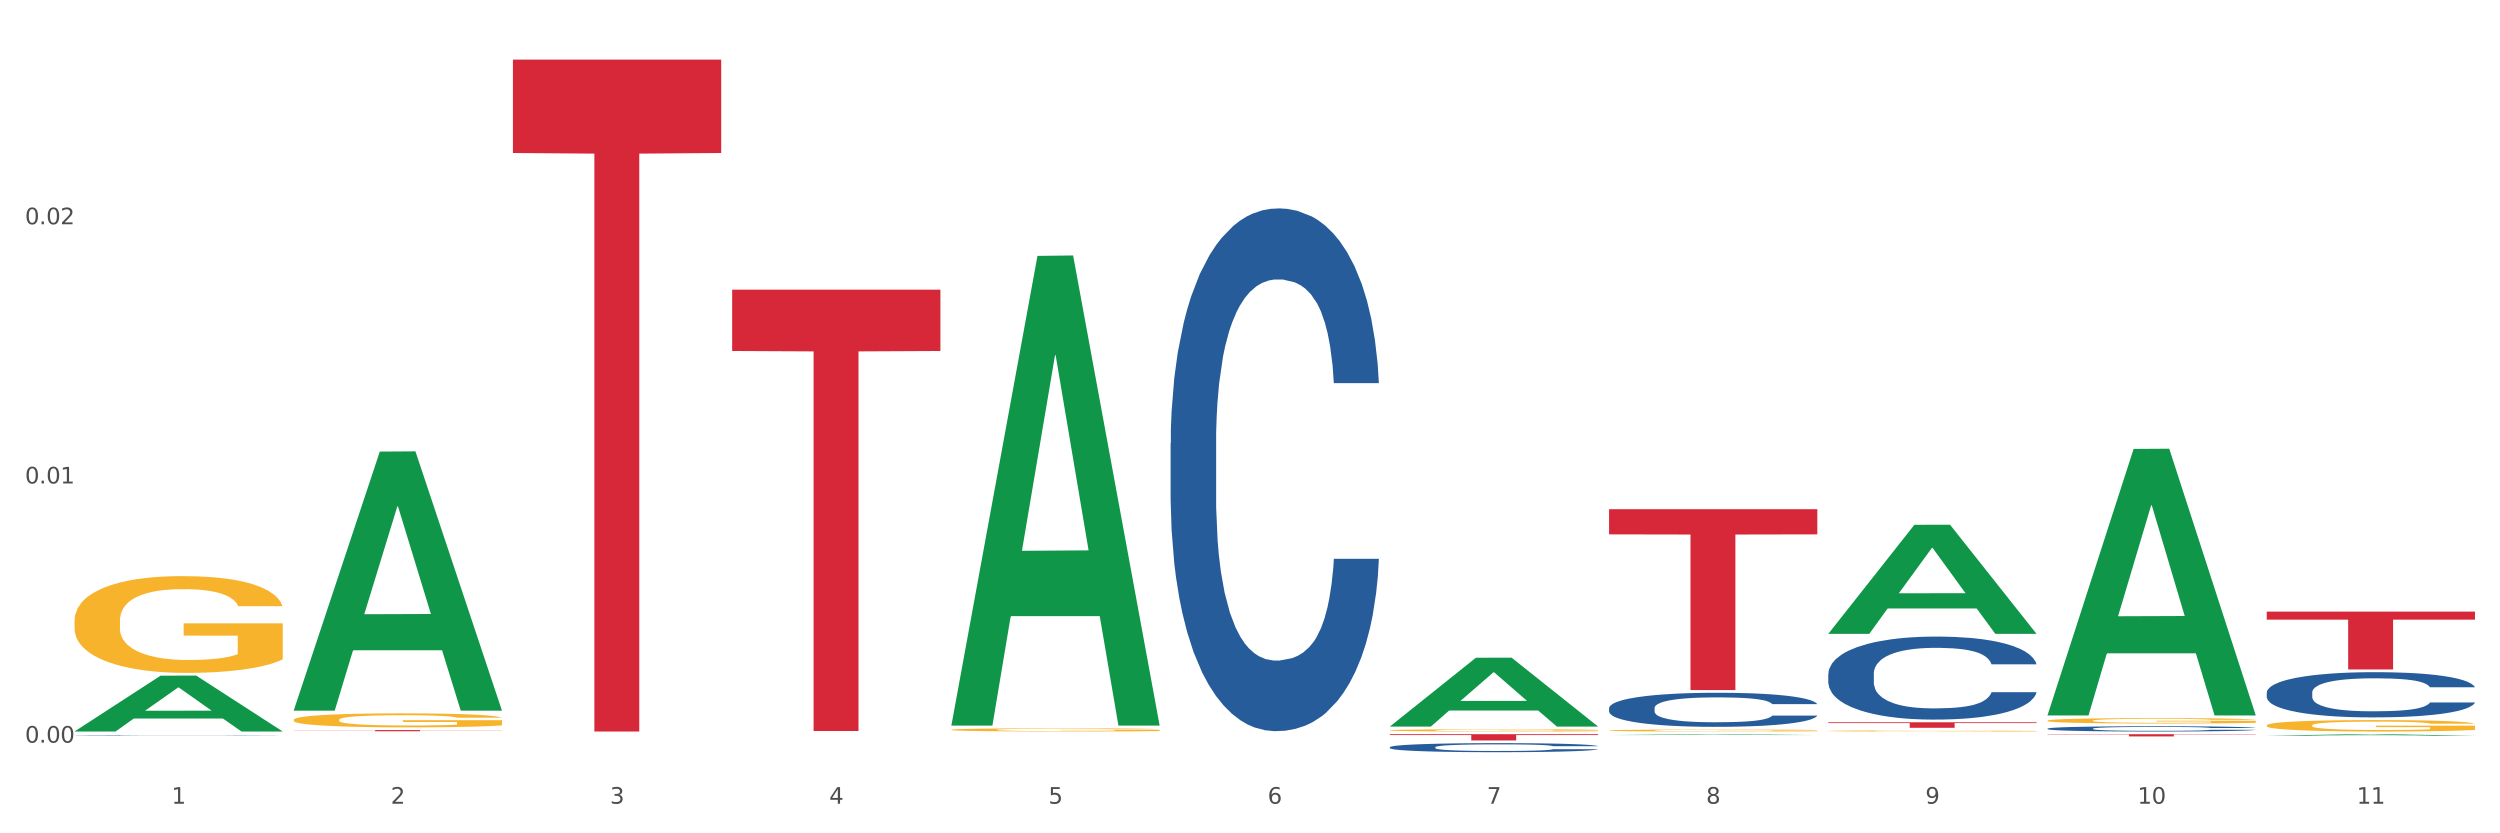 <?xml version="1.0" encoding="utf-8" standalone="no"?>
<!DOCTYPE svg PUBLIC "-//W3C//DTD SVG 1.1//EN"
  "http://www.w3.org/Graphics/SVG/1.1/DTD/svg11.dtd">
<svg xmlns:xlink="http://www.w3.org/1999/xlink" width="1080pt" height="360pt" viewBox="0 0 1080 360" xmlns="http://www.w3.org/2000/svg" version="1.1">
 <rect x="0" y="0" width="1080" height="360" fill="#333333" stroke="none"/>
 <defs>
  <style type="text/css">*{stroke-linejoin: round; stroke-linecap: butt}</style>
 </defs>
 <g id="figure_1">
  <g id="patch_1">
   <path d="M 0 360 
L 1080 360 
L 1080 0 
L 0 0 
z
" style="fill: #ffffff; stroke: #ffffff; stroke-linejoin: miter"/>
  </g>
  <g id="axes_1">
   <g id="matplotlib.axis_1">
    <g id="xtick_1">
     <g id="text_1">
      <!-- 1 -->
      <g style="fill: #4d4d4d" transform="translate(74.106 347.204) scale(0.096 -0.096)">
       <defs>
        <path id="DejaVuSans-31" d="M 794 531 
L 1825 531 
L 1825 4091 
L 703 3866 
L 703 4441 
L 1819 4666 
L 2450 4666 
L 2450 531 
L 3481 531 
L 3481 0 
L 794 0 
L 794 531 
z
" transform="scale(0.016)"/>
       </defs>
       <use xlink:href="#DejaVuSans-31"/>
      </g>
     </g>
    </g>
    <g id="xtick_2">
     <g id="text_2">
      <!-- 2 -->
      <g style="fill: #4d4d4d" transform="translate(168.812 347.204) scale(0.096 -0.096)">
       <defs>
        <path id="DejaVuSans-32" d="M 1228 531 
L 3431 531 
L 3431 0 
L 469 0 
L 469 531 
Q 828 903 1448 1529 
Q 2069 2156 2228 2338 
Q 2531 2678 2651 2914 
Q 2772 3150 2772 3378 
Q 2772 3750 2511 3984 
Q 2250 4219 1831 4219 
Q 1534 4219 1204 4116 
Q 875 4013 500 3803 
L 500 4441 
Q 881 4594 1212 4672 
Q 1544 4750 1819 4750 
Q 2544 4750 2975 4387 
Q 3406 4025 3406 3419 
Q 3406 3131 3298 2873 
Q 3191 2616 2906 2266 
Q 2828 2175 2409 1742 
Q 1991 1309 1228 531 
z
" transform="scale(0.016)"/>
       </defs>
       <use xlink:href="#DejaVuSans-32"/>
      </g>
     </g>
    </g>
    <g id="xtick_3">
     <g id="text_3">
      <!-- 3 -->
      <g style="fill: #4d4d4d" transform="translate(263.517 347.204) scale(0.096 -0.096)">
       <defs>
        <path id="DejaVuSans-33" d="M 2597 2516 
Q 3050 2419 3304 2112 
Q 3559 1806 3559 1356 
Q 3559 666 3084 287 
Q 2609 -91 1734 -91 
Q 1441 -91 1130 -33 
Q 819 25 488 141 
L 488 750 
Q 750 597 1062 519 
Q 1375 441 1716 441 
Q 2309 441 2620 675 
Q 2931 909 2931 1356 
Q 2931 1769 2642 2001 
Q 2353 2234 1838 2234 
L 1294 2234 
L 1294 2753 
L 1863 2753 
Q 2328 2753 2575 2939 
Q 2822 3125 2822 3475 
Q 2822 3834 2567 4026 
Q 2313 4219 1838 4219 
Q 1578 4219 1281 4162 
Q 984 4106 628 3988 
L 628 4550 
Q 988 4650 1302 4700 
Q 1616 4750 1894 4750 
Q 2613 4750 3031 4423 
Q 3450 4097 3450 3541 
Q 3450 3153 3228 2886 
Q 3006 2619 2597 2516 
z
" transform="scale(0.016)"/>
       </defs>
       <use xlink:href="#DejaVuSans-33"/>
      </g>
     </g>
    </g>
    <g id="xtick_4">
     <g id="text_4">
      <!-- 4 -->
      <g style="fill: #4d4d4d" transform="translate(358.223 347.204) scale(0.096 -0.096)">
       <defs>
        <path id="DejaVuSans-34" d="M 2419 4116 
L 825 1625 
L 2419 1625 
L 2419 4116 
z
M 2253 4666 
L 3047 4666 
L 3047 1625 
L 3713 1625 
L 3713 1100 
L 3047 1100 
L 3047 0 
L 2419 0 
L 2419 1100 
L 313 1100 
L 313 1709 
L 2253 4666 
z
" transform="scale(0.016)"/>
       </defs>
       <use xlink:href="#DejaVuSans-34"/>
      </g>
     </g>
    </g>
    <g id="xtick_5">
     <g id="text_5">
      <!-- 5 -->
      <g style="fill: #4d4d4d" transform="translate(452.928 347.204) scale(0.096 -0.096)">
       <defs>
        <path id="DejaVuSans-35" d="M 691 4666 
L 3169 4666 
L 3169 4134 
L 1269 4134 
L 1269 2991 
Q 1406 3038 1543 3061 
Q 1681 3084 1819 3084 
Q 2600 3084 3056 2656 
Q 3513 2228 3513 1497 
Q 3513 744 3044 326 
Q 2575 -91 1722 -91 
Q 1428 -91 1123 -41 
Q 819 9 494 109 
L 494 744 
Q 775 591 1075 516 
Q 1375 441 1709 441 
Q 2250 441 2565 725 
Q 2881 1009 2881 1497 
Q 2881 1984 2565 2268 
Q 2250 2553 1709 2553 
Q 1456 2553 1204 2497 
Q 953 2441 691 2322 
L 691 4666 
z
" transform="scale(0.016)"/>
       </defs>
       <use xlink:href="#DejaVuSans-35"/>
      </g>
     </g>
    </g>
    <g id="xtick_6">
     <g id="text_6">
      <!-- 6 -->
      <g style="fill: #4d4d4d" transform="translate(547.634 347.204) scale(0.096 -0.096)">
       <defs>
        <path id="DejaVuSans-36" d="M 2113 2584 
Q 1688 2584 1439 2293 
Q 1191 2003 1191 1497 
Q 1191 994 1439 701 
Q 1688 409 2113 409 
Q 2538 409 2786 701 
Q 3034 994 3034 1497 
Q 3034 2003 2786 2293 
Q 2538 2584 2113 2584 
z
M 3366 4563 
L 3366 3988 
Q 3128 4100 2886 4159 
Q 2644 4219 2406 4219 
Q 1781 4219 1451 3797 
Q 1122 3375 1075 2522 
Q 1259 2794 1537 2939 
Q 1816 3084 2150 3084 
Q 2853 3084 3261 2657 
Q 3669 2231 3669 1497 
Q 3669 778 3244 343 
Q 2819 -91 2113 -91 
Q 1303 -91 875 529 
Q 447 1150 447 2328 
Q 447 3434 972 4092 
Q 1497 4750 2381 4750 
Q 2619 4750 2861 4703 
Q 3103 4656 3366 4563 
z
" transform="scale(0.016)"/>
       </defs>
       <use xlink:href="#DejaVuSans-36"/>
      </g>
     </g>
    </g>
    <g id="xtick_7">
     <g id="text_7">
      <!-- 7 -->
      <g style="fill: #4d4d4d" transform="translate(642.339 347.204) scale(0.096 -0.096)">
       <defs>
        <path id="DejaVuSans-37" d="M 525 4666 
L 3525 4666 
L 3525 4397 
L 1831 0 
L 1172 0 
L 2766 4134 
L 525 4134 
L 525 4666 
z
" transform="scale(0.016)"/>
       </defs>
       <use xlink:href="#DejaVuSans-37"/>
      </g>
     </g>
    </g>
    <g id="xtick_8">
     <g id="text_8">
      <!-- 8 -->
      <g style="fill: #4d4d4d" transform="translate(737.044 347.204) scale(0.096 -0.096)">
       <defs>
        <path id="DejaVuSans-38" d="M 2034 2216 
Q 1584 2216 1326 1975 
Q 1069 1734 1069 1313 
Q 1069 891 1326 650 
Q 1584 409 2034 409 
Q 2484 409 2743 651 
Q 3003 894 3003 1313 
Q 3003 1734 2745 1975 
Q 2488 2216 2034 2216 
z
M 1403 2484 
Q 997 2584 770 2862 
Q 544 3141 544 3541 
Q 544 4100 942 4425 
Q 1341 4750 2034 4750 
Q 2731 4750 3128 4425 
Q 3525 4100 3525 3541 
Q 3525 3141 3298 2862 
Q 3072 2584 2669 2484 
Q 3125 2378 3379 2068 
Q 3634 1759 3634 1313 
Q 3634 634 3220 271 
Q 2806 -91 2034 -91 
Q 1263 -91 848 271 
Q 434 634 434 1313 
Q 434 1759 690 2068 
Q 947 2378 1403 2484 
z
M 1172 3481 
Q 1172 3119 1398 2916 
Q 1625 2713 2034 2713 
Q 2441 2713 2670 2916 
Q 2900 3119 2900 3481 
Q 2900 3844 2670 4047 
Q 2441 4250 2034 4250 
Q 1625 4250 1398 4047 
Q 1172 3844 1172 3481 
z
" transform="scale(0.016)"/>
       </defs>
       <use xlink:href="#DejaVuSans-38"/>
      </g>
     </g>
    </g>
    <g id="xtick_9">
     <g id="text_9">
      <!-- 9 -->
      <g style="fill: #4d4d4d" transform="translate(831.75 347.204) scale(0.096 -0.096)">
       <defs>
        <path id="DejaVuSans-39" d="M 703 97 
L 703 672 
Q 941 559 1184 500 
Q 1428 441 1663 441 
Q 2288 441 2617 861 
Q 2947 1281 2994 2138 
Q 2813 1869 2534 1725 
Q 2256 1581 1919 1581 
Q 1219 1581 811 2004 
Q 403 2428 403 3163 
Q 403 3881 828 4315 
Q 1253 4750 1959 4750 
Q 2769 4750 3195 4129 
Q 3622 3509 3622 2328 
Q 3622 1225 3098 567 
Q 2575 -91 1691 -91 
Q 1453 -91 1209 -44 
Q 966 3 703 97 
z
M 1959 2075 
Q 2384 2075 2632 2365 
Q 2881 2656 2881 3163 
Q 2881 3666 2632 3958 
Q 2384 4250 1959 4250 
Q 1534 4250 1286 3958 
Q 1038 3666 1038 3163 
Q 1038 2656 1286 2365 
Q 1534 2075 1959 2075 
z
" transform="scale(0.016)"/>
       </defs>
       <use xlink:href="#DejaVuSans-39"/>
      </g>
     </g>
    </g>
    <g id="xtick_10">
     <g id="text_10">
      <!-- 10 -->
      <g style="fill: #4d4d4d" transform="translate(923.401 347.204) scale(0.096 -0.096)">
       <defs>
        <path id="DejaVuSans-30" d="M 2034 4250 
Q 1547 4250 1301 3770 
Q 1056 3291 1056 2328 
Q 1056 1369 1301 889 
Q 1547 409 2034 409 
Q 2525 409 2770 889 
Q 3016 1369 3016 2328 
Q 3016 3291 2770 3770 
Q 2525 4250 2034 4250 
z
M 2034 4750 
Q 2819 4750 3233 4129 
Q 3647 3509 3647 2328 
Q 3647 1150 3233 529 
Q 2819 -91 2034 -91 
Q 1250 -91 836 529 
Q 422 1150 422 2328 
Q 422 3509 836 4129 
Q 1250 4750 2034 4750 
z
" transform="scale(0.016)"/>
       </defs>
       <use xlink:href="#DejaVuSans-31"/>
       <use xlink:href="#DejaVuSans-30" transform="translate(63.623 0)"/>
      </g>
     </g>
    </g>
    <g id="xtick_11">
     <g id="text_11">
      <!-- 11 -->
      <g style="fill: #4d4d4d" transform="translate(1018.107 347.204) scale(0.096 -0.096)">
       <use xlink:href="#DejaVuSans-31"/>
       <use xlink:href="#DejaVuSans-31" transform="translate(63.623 0)"/>
      </g>
     </g>
    </g>
    <g id="xtick_12"/>
    <g id="xtick_13"/>
    <g id="xtick_14"/>
    <g id="xtick_15"/>
    <g id="xtick_16"/>
    <g id="xtick_17"/>
    <g id="xtick_18"/>
    <g id="xtick_19"/>
    <g id="xtick_20"/>
    <g id="xtick_21"/>
   </g>
   <g id="matplotlib.axis_2">
    <g id="ytick_1">
     <g id="text_12">
      <!-- 0.00 -->
      <g style="fill: #4d4d4d" transform="translate(10.8 320.831) scale(0.096 -0.096)">
       <defs>
        <path id="DejaVuSans-2e" d="M 684 794 
L 1344 794 
L 1344 0 
L 684 0 
L 684 794 
z
" transform="scale(0.016)"/>
       </defs>
       <use xlink:href="#DejaVuSans-30"/>
       <use xlink:href="#DejaVuSans-2e" transform="translate(63.623 0)"/>
       <use xlink:href="#DejaVuSans-30" transform="translate(95.41 0)"/>
       <use xlink:href="#DejaVuSans-30" transform="translate(159.033 0)"/>
      </g>
     </g>
    </g>
    <g id="ytick_2">
     <g id="text_13">
      <!-- 0.01 -->
      <g style="fill: #4d4d4d" transform="translate(10.8 208.859) scale(0.096 -0.096)">
       <use xlink:href="#DejaVuSans-30"/>
       <use xlink:href="#DejaVuSans-2e" transform="translate(63.623 0)"/>
       <use xlink:href="#DejaVuSans-30" transform="translate(95.41 0)"/>
       <use xlink:href="#DejaVuSans-31" transform="translate(159.033 0)"/>
      </g>
     </g>
    </g>
    <g id="ytick_3">
     <g id="text_14">
      <!-- 0.02 -->
      <g style="fill: #4d4d4d" transform="translate(10.8 96.887) scale(0.096 -0.096)">
       <use xlink:href="#DejaVuSans-30"/>
       <use xlink:href="#DejaVuSans-2e" transform="translate(63.623 0)"/>
       <use xlink:href="#DejaVuSans-30" transform="translate(95.41 0)"/>
       <use xlink:href="#DejaVuSans-32" transform="translate(159.033 0)"/>
      </g>
     </g>
    </g>
    <g id="ytick_4"/>
    <g id="ytick_5"/>
    <g id="ytick_6"/>
   </g>
   <g id="PolyCollection_1">
    <path d="M 32.175 315.973 
L 32.268 315.95 
L 69.369 291.884 
L 84.766 291.861 
L 122.145 316.018 
L 104.337 316.018 
L 96.267 310.393 
L 57.96 310.393 
L 57.682 310.484 
L 49.891 316.018 
L 32.175 316.018 
L 32.175 315.973 
L 62.783 307.036 
L 91.444 307.013 
L 77.253 297.01 
L 77.067 296.965 
L 76.882 297.033 
L 62.691 307.013 
L 62.783 307.036 
L 32.175 315.973 
z
" clip-path="url(#p968e41f904)" style="fill: #109648"/>
    <path d="M 600.408 322.794 
L 600.514 322.79 
L 600.514 322.69 
L 600.833 322.554 
L 602.003 322.304 
L 603.492 322.115 
L 606.044 321.893 
L 607.427 321.8 
L 609.235 321.697 
L 612.957 321.529 
L 617.211 321.386 
L 620.189 321.307 
L 622.422 321.257 
L 627.42 321.167 
L 630.292 321.128 
L 633.269 321.096 
L 635.822 321.075 
L 640.076 321.05 
L 643.479 321.039 
L 647.414 321.035 
L 650.71 321.039 
L 655.071 321.053 
L 661.451 321.096 
L 663.897 321.121 
L 667.194 321.164 
L 670.597 321.221 
L 673.362 321.278 
L 676.553 321.361 
L 679.85 321.468 
L 683.04 321.604 
L 685.273 321.729 
L 687.081 321.861 
L 688.677 322.022 
L 689.846 322.197 
L 690.378 322.344 
L 670.916 322.344 
L 670.385 322.211 
L 669.321 322.068 
L 668.258 321.972 
L 667.088 321.893 
L 665.28 321.804 
L 663.685 321.747 
L 661.026 321.679 
L 658.58 321.636 
L 656.559 321.611 
L 654.113 321.589 
L 648.902 321.568 
L 645.18 321.568 
L 642.841 321.575 
L 639.969 321.593 
L 637.523 321.618 
L 634.652 321.661 
L 632.419 321.707 
L 630.185 321.768 
L 628.909 321.811 
L 626.995 321.89 
L 625.719 321.954 
L 624.017 322.065 
L 623.06 322.143 
L 621.358 322.347 
L 620.614 322.497 
L 620.295 322.601 
L 620.082 322.715 
L 620.082 323.273 
L 620.72 323.523 
L 621.252 323.63 
L 622.103 323.752 
L 623.698 323.909 
L 626.038 324.063 
L 628.484 324.174 
L 630.504 324.242 
L 632.419 324.292 
L 634.333 324.331 
L 636.672 324.367 
L 638.587 324.388 
L 641.458 324.41 
L 644.861 324.42 
L 647.52 324.42 
L 652.944 324.403 
L 655.39 324.385 
L 657.729 324.36 
L 660.282 324.32 
L 662.302 324.277 
L 663.472 324.245 
L 665.386 324.177 
L 666.875 324.106 
L 668.151 324.024 
L 669.002 323.952 
L 669.959 323.845 
L 670.704 323.723 
L 670.916 323.659 
L 690.378 323.659 
L 689.953 323.788 
L 689.208 323.913 
L 687.719 324.081 
L 686.55 324.177 
L 684.742 324.295 
L 682.827 324.395 
L 680.169 324.506 
L 677.723 324.588 
L 675.17 324.66 
L 672.405 324.724 
L 667.407 324.814 
L 665.599 324.839 
L 661.771 324.882 
L 658.793 324.907 
L 654.433 324.932 
L 649.966 324.946 
L 645.287 324.95 
L 641.139 324.942 
L 636.566 324.921 
L 633.695 324.899 
L 630.504 324.867 
L 626.782 324.817 
L 623.273 324.756 
L 619.976 324.685 
L 616.892 324.603 
L 614.02 324.51 
L 610.298 324.356 
L 607.533 324.206 
L 605.513 324.067 
L 604.13 323.949 
L 602.748 323.798 
L 602.003 323.695 
L 600.833 323.445 
L 600.408 323.212 
L 600.408 322.794 
z
" clip-path="url(#p968e41f904)" style="fill: #255c99"/>
    <path d="M 695.113 305.89 
L 695.22 305.876 
L 695.22 305.5 
L 695.539 304.989 
L 696.709 304.048 
L 698.197 303.336 
L 700.75 302.502 
L 702.132 302.153 
L 703.94 301.763 
L 707.662 301.131 
L 711.916 300.593 
L 714.894 300.298 
L 717.127 300.109 
L 722.126 299.773 
L 724.997 299.626 
L 727.975 299.505 
L 730.527 299.424 
L 734.781 299.33 
L 738.184 299.289 
L 742.119 299.276 
L 745.416 299.289 
L 749.776 299.343 
L 756.157 299.505 
L 758.603 299.599 
L 761.9 299.76 
L 765.303 299.975 
L 768.068 300.19 
L 771.258 300.499 
L 774.555 300.903 
L 777.746 301.413 
L 779.979 301.884 
L 781.787 302.381 
L 783.382 302.986 
L 784.552 303.645 
L 785.084 304.196 
L 765.622 304.196 
L 765.09 303.699 
L 764.027 303.161 
L 762.963 302.798 
L 761.793 302.502 
L 759.985 302.166 
L 758.39 301.951 
L 755.732 301.696 
L 753.286 301.534 
L 751.265 301.44 
L 748.819 301.36 
L 743.608 301.279 
L 739.886 301.279 
L 737.546 301.306 
L 734.675 301.373 
L 732.229 301.467 
L 729.357 301.628 
L 727.124 301.803 
L 724.891 302.032 
L 723.615 302.193 
L 721.7 302.489 
L 720.424 302.731 
L 718.723 303.147 
L 717.765 303.443 
L 716.064 304.209 
L 715.319 304.774 
L 715 305.164 
L 714.788 305.594 
L 714.788 307.691 
L 715.426 308.632 
L 715.958 309.035 
L 716.808 309.492 
L 718.404 310.084 
L 720.743 310.662 
L 723.189 311.079 
L 725.21 311.334 
L 727.124 311.522 
L 729.038 311.67 
L 731.378 311.804 
L 733.292 311.885 
L 736.164 311.966 
L 739.567 312.006 
L 742.225 312.006 
L 747.649 311.939 
L 750.095 311.872 
L 752.435 311.778 
L 754.987 311.63 
L 757.008 311.468 
L 758.178 311.347 
L 760.092 311.092 
L 761.581 310.823 
L 762.857 310.514 
L 763.708 310.245 
L 764.665 309.842 
L 765.409 309.385 
L 765.622 309.143 
L 785.084 309.143 
L 784.658 309.627 
L 783.914 310.097 
L 782.425 310.729 
L 781.255 311.092 
L 779.447 311.536 
L 777.533 311.912 
L 774.874 312.329 
L 772.428 312.638 
L 769.876 312.907 
L 767.111 313.149 
L 762.112 313.485 
L 760.305 313.579 
L 756.476 313.74 
L 753.498 313.834 
L 749.138 313.928 
L 744.671 313.982 
L 739.992 313.996 
L 735.845 313.969 
L 731.272 313.888 
L 728.4 313.807 
L 725.21 313.686 
L 721.488 313.498 
L 717.978 313.27 
L 714.681 313.001 
L 711.597 312.692 
L 708.726 312.342 
L 705.004 311.764 
L 702.239 311.2 
L 700.218 310.675 
L 698.836 310.232 
L 697.453 309.667 
L 696.709 309.277 
L 695.539 308.336 
L 695.113 307.463 
L 695.113 305.89 
z
" clip-path="url(#p968e41f904)" style="fill: #255c99"/>
    <path d="M 789.819 291.116 
L 789.925 291.083 
L 789.925 290.166 
L 790.244 288.922 
L 791.414 286.629 
L 792.903 284.893 
L 795.455 282.863 
L 796.838 282.011 
L 798.646 281.061 
L 802.368 279.522 
L 806.622 278.212 
L 809.6 277.491 
L 811.833 277.033 
L 816.831 276.214 
L 819.703 275.854 
L 822.68 275.559 
L 825.233 275.362 
L 829.487 275.133 
L 832.89 275.035 
L 836.825 275.002 
L 840.121 275.035 
L 844.482 275.166 
L 850.862 275.559 
L 853.308 275.788 
L 856.605 276.181 
L 860.008 276.705 
L 862.773 277.229 
L 865.964 277.982 
L 869.261 278.965 
L 872.451 280.21 
L 874.684 281.356 
L 876.492 282.568 
L 878.087 284.042 
L 879.257 285.647 
L 879.789 286.989 
L 860.327 286.989 
L 859.796 285.778 
L 858.732 284.467 
L 857.669 283.583 
L 856.499 282.863 
L 854.691 282.044 
L 853.096 281.52 
L 850.437 280.897 
L 847.991 280.504 
L 845.97 280.275 
L 843.524 280.079 
L 838.313 279.882 
L 834.591 279.882 
L 832.252 279.948 
L 829.38 280.111 
L 826.934 280.341 
L 824.063 280.734 
L 821.83 281.159 
L 819.596 281.716 
L 818.32 282.109 
L 816.406 282.83 
L 815.13 283.419 
L 813.428 284.435 
L 812.471 285.155 
L 810.769 287.022 
L 810.025 288.398 
L 809.706 289.348 
L 809.493 290.396 
L 809.493 295.505 
L 810.131 297.798 
L 810.663 298.78 
L 811.514 299.894 
L 813.109 301.335 
L 815.449 302.743 
L 817.895 303.759 
L 819.915 304.381 
L 821.83 304.839 
L 823.744 305.2 
L 826.083 305.527 
L 827.998 305.724 
L 830.869 305.92 
L 834.272 306.019 
L 836.931 306.019 
L 842.355 305.855 
L 844.801 305.691 
L 847.14 305.462 
L 849.693 305.101 
L 851.713 304.708 
L 852.883 304.414 
L 854.797 303.791 
L 856.286 303.136 
L 857.562 302.383 
L 858.413 301.728 
L 859.37 300.745 
L 860.115 299.632 
L 860.327 299.042 
L 879.789 299.042 
L 879.364 300.221 
L 878.619 301.368 
L 877.13 302.907 
L 875.961 303.791 
L 874.153 304.872 
L 872.238 305.789 
L 869.58 306.805 
L 867.134 307.558 
L 864.581 308.213 
L 861.816 308.802 
L 856.818 309.621 
L 855.01 309.851 
L 851.181 310.244 
L 848.204 310.473 
L 843.843 310.702 
L 839.377 310.833 
L 834.698 310.866 
L 830.55 310.8 
L 825.977 310.604 
L 823.106 310.407 
L 819.915 310.113 
L 816.193 309.654 
L 812.684 309.097 
L 809.387 308.442 
L 806.303 307.689 
L 803.431 306.837 
L 799.709 305.429 
L 796.944 304.053 
L 794.924 302.776 
L 793.541 301.695 
L 792.158 300.32 
L 791.414 299.37 
L 790.244 297.077 
L 789.819 294.948 
L 789.819 291.116 
z
" clip-path="url(#p968e41f904)" style="fill: #255c99"/>
    <path d="M 884.524 314.758 
L 884.631 314.756 
L 884.631 314.697 
L 884.95 314.618 
L 886.12 314.472 
L 887.608 314.361 
L 890.161 314.231 
L 891.543 314.177 
L 893.351 314.116 
L 897.073 314.018 
L 901.327 313.935 
L 904.305 313.889 
L 906.538 313.859 
L 911.537 313.807 
L 914.408 313.784 
L 917.386 313.765 
L 919.938 313.753 
L 924.192 313.738 
L 927.595 313.732 
L 931.53 313.73 
L 934.827 313.732 
L 939.187 313.74 
L 945.568 313.765 
L 948.014 313.78 
L 951.311 313.805 
L 954.714 313.838 
L 957.479 313.872 
L 960.669 313.92 
L 963.966 313.983 
L 967.157 314.062 
L 969.39 314.135 
L 971.198 314.212 
L 972.793 314.307 
L 973.963 314.409 
L 974.495 314.495 
L 955.033 314.495 
L 954.501 314.417 
L 953.438 314.334 
L 952.374 314.277 
L 951.204 314.231 
L 949.396 314.179 
L 947.801 314.146 
L 945.143 314.106 
L 942.697 314.081 
L 940.676 314.066 
L 938.23 314.054 
L 933.019 314.041 
L 929.297 314.041 
L 926.957 314.045 
L 924.086 314.056 
L 921.64 314.07 
L 918.768 314.095 
L 916.535 314.123 
L 914.302 314.158 
L 913.026 314.183 
L 911.111 314.229 
L 909.835 314.267 
L 908.134 314.332 
L 907.176 314.378 
L 905.475 314.497 
L 904.73 314.585 
L 904.411 314.645 
L 904.199 314.712 
L 904.199 315.038 
L 904.837 315.184 
L 905.368 315.247 
L 906.219 315.318 
L 907.814 315.41 
L 910.154 315.5 
L 912.6 315.565 
L 914.621 315.604 
L 916.535 315.634 
L 918.449 315.657 
L 920.789 315.678 
L 922.703 315.69 
L 925.575 315.703 
L 928.978 315.709 
L 931.636 315.709 
L 937.06 315.699 
L 939.506 315.688 
L 941.846 315.673 
L 944.398 315.65 
L 946.419 315.625 
L 947.589 315.607 
L 949.503 315.567 
L 950.992 315.525 
L 952.268 315.477 
L 953.119 315.435 
L 954.076 315.372 
L 954.82 315.301 
L 955.033 315.264 
L 974.495 315.264 
L 974.069 315.339 
L 973.325 315.412 
L 971.836 315.51 
L 970.666 315.567 
L 968.858 315.636 
L 966.944 315.694 
L 964.285 315.759 
L 961.839 315.807 
L 959.287 315.849 
L 956.522 315.887 
L 951.523 315.939 
L 949.715 315.953 
L 945.887 315.979 
L 942.909 315.993 
L 938.549 316.008 
L 934.082 316.016 
L 929.403 316.018 
L 925.256 316.014 
L 920.683 316.002 
L 917.811 315.989 
L 914.621 315.97 
L 910.899 315.941 
L 907.389 315.905 
L 904.092 315.864 
L 901.008 315.816 
L 898.137 315.761 
L 894.415 315.671 
L 891.65 315.584 
L 889.629 315.502 
L 888.246 315.433 
L 886.864 315.345 
L 886.12 315.285 
L 884.95 315.138 
L 884.524 315.003 
L 884.524 314.758 
z
" clip-path="url(#p968e41f904)" style="fill: #255c99"/>
    <path d="M 979.23 299.157 
L 979.336 299.139 
L 979.336 298.64 
L 979.655 297.962 
L 980.825 296.713 
L 982.314 295.768 
L 984.866 294.662 
L 986.249 294.198 
L 988.057 293.681 
L 991.779 292.842 
L 996.033 292.129 
L 999.01 291.736 
L 1001.244 291.487 
L 1006.242 291.041 
L 1009.114 290.844 
L 1012.091 290.684 
L 1014.644 290.577 
L 1018.898 290.452 
L 1022.301 290.399 
L 1026.236 290.381 
L 1029.532 290.399 
L 1033.893 290.47 
L 1040.273 290.684 
L 1042.719 290.809 
L 1046.016 291.023 
L 1049.419 291.308 
L 1052.184 291.594 
L 1055.375 292.004 
L 1058.672 292.539 
L 1061.862 293.217 
L 1064.095 293.841 
L 1065.903 294.501 
L 1067.498 295.304 
L 1068.668 296.178 
L 1069.2 296.909 
L 1049.738 296.909 
L 1049.207 296.249 
L 1048.143 295.536 
L 1047.08 295.054 
L 1045.91 294.662 
L 1044.102 294.216 
L 1042.507 293.93 
L 1039.848 293.591 
L 1037.402 293.377 
L 1035.381 293.253 
L 1032.935 293.146 
L 1027.724 293.039 
L 1024.002 293.039 
L 1021.663 293.074 
L 1018.791 293.163 
L 1016.345 293.288 
L 1013.474 293.502 
L 1011.24 293.734 
L 1009.007 294.037 
L 1007.731 294.251 
L 1005.817 294.644 
L 1004.541 294.965 
L 1002.839 295.518 
L 1001.882 295.91 
L 1000.18 296.927 
L 999.436 297.676 
L 999.117 298.194 
L 998.904 298.764 
L 998.904 301.547 
L 999.542 302.796 
L 1000.074 303.331 
L 1000.925 303.937 
L 1002.52 304.722 
L 1004.86 305.489 
L 1007.306 306.042 
L 1009.326 306.381 
L 1011.24 306.631 
L 1013.155 306.827 
L 1015.494 307.005 
L 1017.409 307.112 
L 1020.28 307.219 
L 1023.683 307.273 
L 1026.342 307.273 
L 1031.766 307.184 
L 1034.212 307.095 
L 1036.551 306.97 
L 1039.104 306.773 
L 1041.124 306.559 
L 1042.294 306.399 
L 1044.208 306.06 
L 1045.697 305.703 
L 1046.973 305.293 
L 1047.824 304.936 
L 1048.781 304.401 
L 1049.526 303.795 
L 1049.738 303.473 
L 1069.2 303.473 
L 1068.775 304.116 
L 1068.03 304.74 
L 1066.541 305.578 
L 1065.371 306.06 
L 1063.564 306.649 
L 1061.649 307.148 
L 1058.991 307.701 
L 1056.545 308.111 
L 1053.992 308.468 
L 1051.227 308.789 
L 1046.229 309.235 
L 1044.421 309.36 
L 1040.592 309.574 
L 1037.615 309.699 
L 1033.254 309.824 
L 1028.788 309.895 
L 1024.109 309.913 
L 1019.961 309.877 
L 1015.388 309.77 
L 1012.517 309.663 
L 1009.326 309.503 
L 1005.604 309.253 
L 1002.095 308.95 
L 998.798 308.593 
L 995.714 308.183 
L 992.842 307.719 
L 989.12 306.952 
L 986.355 306.203 
L 984.334 305.507 
L 982.952 304.918 
L 981.569 304.169 
L 980.825 303.652 
L 979.655 302.403 
L 979.23 301.244 
L 979.23 299.157 
z
" clip-path="url(#p968e41f904)" style="fill: #255c99"/>
    <path d="M 32.175 268.208 
L 32.281 268.169 
L 32.281 266.795 
L 32.494 265.611 
L 33.556 262.748 
L 35.149 260.381 
L 36.318 259.121 
L 37.486 258.09 
L 38.867 257.059 
L 40.567 255.99 
L 43.647 254.424 
L 45.559 253.623 
L 47.896 252.783 
L 52.145 251.561 
L 55.225 250.874 
L 58.412 250.301 
L 63.617 249.614 
L 67.016 249.308 
L 70.627 249.079 
L 74.983 248.926 
L 78.275 248.888 
L 85.499 249.003 
L 91.659 249.346 
L 94.634 249.614 
L 98.458 250.072 
L 100.476 250.377 
L 103.769 250.988 
L 107.168 251.79 
L 109.505 252.477 
L 113.01 253.775 
L 115.666 255.074 
L 118.109 256.677 
L 119.383 257.784 
L 120.339 258.815 
L 121.189 259.999 
L 122.039 261.87 
L 102.919 261.87 
L 102.175 260.533 
L 101.007 259.273 
L 99.307 258.052 
L 97.82 257.288 
L 95.271 256.333 
L 92.934 255.723 
L 90.491 255.264 
L 87.517 254.883 
L 85.18 254.692 
L 81.887 254.539 
L 75.407 254.577 
L 71.052 254.883 
L 68.078 255.264 
L 66.166 255.608 
L 64.467 255.99 
L 62.555 256.524 
L 60.324 257.326 
L 58.731 258.052 
L 57.137 258.968 
L 55.863 259.884 
L 54.694 260.953 
L 53.738 262.099 
L 52.995 263.282 
L 52.357 264.733 
L 51.826 267.138 
L 51.826 272.369 
L 52.039 273.553 
L 52.57 275.118 
L 53.207 276.302 
L 54.269 277.714 
L 55.225 278.669 
L 57.031 280.043 
L 59.049 281.189 
L 60.643 281.914 
L 62.236 282.525 
L 64.998 283.365 
L 68.078 284.052 
L 70.734 284.472 
L 74.345 284.854 
L 76.788 285.007 
L 78.913 285.083 
L 84.118 285.083 
L 87.835 284.969 
L 91.978 284.701 
L 95.165 284.358 
L 97.82 283.938 
L 100.795 283.251 
L 102.707 282.601 
L 102.707 274.622 
L 79.338 274.584 
L 79.338 269.277 
L 122.145 269.277 
L 122.145 284.854 
L 120.339 285.656 
L 118.321 286.381 
L 116.197 287.03 
L 113.01 287.832 
L 109.186 288.596 
L 105.787 289.13 
L 102.175 289.588 
L 97.927 290.008 
L 92.403 290.39 
L 89.004 290.543 
L 84.755 290.657 
L 79.763 290.696 
L 75.407 290.619 
L 71.159 290.428 
L 66.697 290.085 
L 62.342 289.588 
L 59.049 289.092 
L 55.756 288.481 
L 52.251 287.679 
L 49.489 286.916 
L 47.365 286.229 
L 45.028 285.35 
L 42.479 284.205 
L 40.567 283.174 
L 38.867 282.105 
L 37.061 280.731 
L 35.787 279.547 
L 34.512 278.058 
L 33.768 276.951 
L 32.919 275.233 
L 32.281 272.827 
L 32.175 268.208 
z
" clip-path="url(#p968e41f904)" style="fill: #f7b32b"/>
    <path d="M 126.88 310.968 
L 126.987 310.962 
L 126.987 310.763 
L 127.199 310.592 
L 128.261 310.178 
L 129.855 309.835 
L 131.023 309.653 
L 132.192 309.504 
L 133.572 309.355 
L 135.272 309.2 
L 138.352 308.973 
L 140.264 308.857 
L 142.601 308.736 
L 146.85 308.559 
L 149.931 308.46 
L 153.117 308.377 
L 158.322 308.277 
L 161.721 308.233 
L 165.333 308.2 
L 169.688 308.178 
L 172.981 308.172 
L 180.204 308.189 
L 186.365 308.239 
L 189.339 308.277 
L 193.163 308.344 
L 195.181 308.388 
L 198.474 308.476 
L 201.873 308.592 
L 204.21 308.692 
L 207.716 308.879 
L 210.371 309.067 
L 212.814 309.299 
L 214.089 309.46 
L 215.045 309.609 
L 215.895 309.78 
L 216.744 310.051 
L 197.624 310.051 
L 196.881 309.857 
L 195.712 309.675 
L 194.013 309.498 
L 192.526 309.388 
L 189.976 309.25 
L 187.64 309.161 
L 185.196 309.095 
L 182.222 309.04 
L 179.885 309.012 
L 176.592 308.99 
L 170.113 308.995 
L 165.758 309.04 
L 162.784 309.095 
L 160.872 309.145 
L 159.172 309.2 
L 157.26 309.277 
L 155.029 309.393 
L 153.436 309.498 
L 151.843 309.631 
L 150.568 309.763 
L 149.4 309.918 
L 148.444 310.084 
L 147.7 310.255 
L 147.063 310.465 
L 146.532 310.813 
L 146.532 311.57 
L 146.744 311.741 
L 147.275 311.968 
L 147.912 312.139 
L 148.975 312.343 
L 149.931 312.482 
L 151.736 312.68 
L 153.755 312.846 
L 155.348 312.951 
L 156.941 313.04 
L 159.703 313.161 
L 162.784 313.261 
L 165.439 313.321 
L 169.051 313.377 
L 171.494 313.399 
L 173.618 313.41 
L 178.823 313.41 
L 182.541 313.393 
L 186.684 313.354 
L 189.87 313.305 
L 192.526 313.244 
L 195.5 313.145 
L 197.412 313.051 
L 197.412 311.896 
L 174.043 311.89 
L 174.043 311.122 
L 216.851 311.122 
L 216.851 313.377 
L 215.045 313.493 
L 213.027 313.598 
L 210.902 313.691 
L 207.716 313.807 
L 203.892 313.918 
L 200.492 313.995 
L 196.881 314.062 
L 192.632 314.122 
L 187.108 314.178 
L 183.709 314.2 
L 179.46 314.216 
L 174.468 314.222 
L 170.113 314.211 
L 165.864 314.183 
L 161.403 314.133 
L 157.048 314.062 
L 153.755 313.99 
L 150.462 313.901 
L 146.956 313.785 
L 144.195 313.675 
L 142.07 313.575 
L 139.733 313.448 
L 137.184 313.283 
L 135.272 313.133 
L 133.572 312.979 
L 131.767 312.78 
L 130.492 312.609 
L 129.217 312.393 
L 128.474 312.233 
L 127.624 311.984 
L 126.987 311.636 
L 126.88 310.968 
z
" clip-path="url(#p968e41f904)" style="fill: #f7b32b"/>
    <path d="M 410.997 315.265 
L 411.103 315.264 
L 411.103 315.219 
L 411.316 315.18 
L 412.378 315.086 
L 413.971 315.008 
L 415.14 314.967 
L 416.308 314.933 
L 417.689 314.9 
L 419.388 314.865 
L 422.469 314.813 
L 424.381 314.787 
L 426.718 314.76 
L 430.967 314.72 
L 434.047 314.697 
L 437.234 314.678 
L 442.439 314.656 
L 445.838 314.646 
L 449.449 314.638 
L 453.804 314.633 
L 457.097 314.632 
L 464.32 314.636 
L 470.481 314.647 
L 473.456 314.656 
L 477.28 314.671 
L 479.298 314.681 
L 482.591 314.701 
L 485.99 314.727 
L 488.327 314.75 
L 491.832 314.792 
L 494.488 314.835 
L 496.931 314.887 
L 498.205 314.923 
L 499.161 314.957 
L 500.011 314.996 
L 500.861 315.057 
L 481.741 315.057 
L 480.997 315.013 
L 479.829 314.972 
L 478.129 314.932 
L 476.642 314.907 
L 474.093 314.876 
L 471.756 314.856 
L 469.313 314.841 
L 466.339 314.828 
L 464.002 314.822 
L 460.709 314.817 
L 454.229 314.818 
L 449.874 314.828 
L 446.9 314.841 
L 444.988 314.852 
L 443.288 314.865 
L 441.376 314.882 
L 439.146 314.908 
L 437.552 314.932 
L 435.959 314.962 
L 434.684 314.992 
L 433.516 315.027 
L 432.56 315.065 
L 431.816 315.104 
L 431.179 315.151 
L 430.648 315.23 
L 430.648 315.401 
L 430.86 315.44 
L 431.392 315.491 
L 432.029 315.53 
L 433.091 315.576 
L 434.047 315.608 
L 435.853 315.653 
L 437.871 315.69 
L 439.464 315.714 
L 441.058 315.734 
L 443.82 315.762 
L 446.9 315.784 
L 449.556 315.798 
L 453.167 315.81 
L 455.61 315.815 
L 457.735 315.818 
L 462.94 315.818 
L 466.657 315.814 
L 470.8 315.805 
L 473.987 315.794 
L 476.642 315.78 
L 479.616 315.758 
L 481.528 315.737 
L 481.528 315.475 
L 458.16 315.474 
L 458.16 315.3 
L 500.967 315.3 
L 500.967 315.81 
L 499.161 315.837 
L 497.143 315.86 
L 495.019 315.882 
L 491.832 315.908 
L 488.008 315.933 
L 484.609 315.951 
L 480.997 315.966 
L 476.748 315.979 
L 471.225 315.992 
L 467.826 315.997 
L 463.577 316.001 
L 458.584 316.002 
L 454.229 315.999 
L 449.98 315.993 
L 445.519 315.982 
L 441.164 315.966 
L 437.871 315.949 
L 434.578 315.929 
L 431.073 315.903 
L 428.311 315.878 
L 426.187 315.855 
L 423.85 315.827 
L 421.3 315.789 
L 419.388 315.755 
L 417.689 315.72 
L 415.883 315.675 
L 414.608 315.637 
L 413.334 315.588 
L 412.59 315.551 
L 411.74 315.495 
L 411.103 315.416 
L 410.997 315.265 
z
" clip-path="url(#p968e41f904)" style="fill: #f7b32b"/>
    <path d="M 695.113 315.557 
L 695.22 315.557 
L 695.22 315.528 
L 695.432 315.504 
L 696.494 315.445 
L 698.088 315.397 
L 699.256 315.371 
L 700.424 315.35 
L 701.805 315.329 
L 703.505 315.307 
L 706.585 315.275 
L 708.497 315.258 
L 710.834 315.241 
L 715.083 315.216 
L 718.164 315.202 
L 721.35 315.19 
L 726.555 315.176 
L 729.954 315.17 
L 733.566 315.165 
L 737.921 315.162 
L 741.214 315.161 
L 748.437 315.164 
L 754.598 315.171 
L 757.572 315.176 
L 761.396 315.186 
L 763.414 315.192 
L 766.707 315.204 
L 770.106 315.221 
L 772.443 315.235 
L 775.948 315.262 
L 778.604 315.288 
L 781.047 315.321 
L 782.322 315.344 
L 783.278 315.365 
L 784.128 315.389 
L 784.977 315.427 
L 765.857 315.427 
L 765.114 315.4 
L 763.945 315.374 
L 762.246 315.349 
L 760.759 315.334 
L 758.209 315.314 
L 755.872 315.301 
L 753.429 315.292 
L 750.455 315.284 
L 748.118 315.28 
L 744.825 315.277 
L 738.346 315.278 
L 733.991 315.284 
L 731.016 315.292 
L 729.104 315.299 
L 727.405 315.307 
L 725.493 315.318 
L 723.262 315.334 
L 721.669 315.349 
L 720.076 315.368 
L 718.801 315.387 
L 717.632 315.409 
L 716.676 315.432 
L 715.933 315.456 
L 715.296 315.486 
L 714.764 315.535 
L 714.764 315.643 
L 714.977 315.667 
L 715.508 315.699 
L 716.145 315.723 
L 717.208 315.752 
L 718.164 315.772 
L 719.969 315.8 
L 721.988 315.823 
L 723.581 315.838 
L 725.174 315.851 
L 727.936 315.868 
L 731.016 315.882 
L 733.672 315.891 
L 737.284 315.899 
L 739.727 315.902 
L 741.851 315.903 
L 747.056 315.903 
L 750.774 315.901 
L 754.916 315.895 
L 758.103 315.888 
L 760.759 315.88 
L 763.733 315.866 
L 765.645 315.852 
L 765.645 315.689 
L 742.276 315.688 
L 742.276 315.579 
L 785.084 315.579 
L 785.084 315.899 
L 783.278 315.915 
L 781.26 315.93 
L 779.135 315.943 
L 775.948 315.96 
L 772.124 315.975 
L 768.725 315.986 
L 765.114 315.996 
L 760.865 316.004 
L 755.341 316.012 
L 751.942 316.015 
L 747.693 316.017 
L 742.701 316.018 
L 738.346 316.017 
L 734.097 316.013 
L 729.636 316.006 
L 725.28 315.996 
L 721.988 315.985 
L 718.695 315.973 
L 715.189 315.956 
L 712.428 315.941 
L 710.303 315.927 
L 707.966 315.909 
L 705.417 315.885 
L 703.505 315.864 
L 701.805 315.842 
L 700 315.814 
L 698.725 315.79 
L 697.45 315.759 
L 696.707 315.737 
L 695.857 315.701 
L 695.22 315.652 
L 695.113 315.557 
z
" clip-path="url(#p968e41f904)" style="fill: #f7b32b"/>
    <path d="M 505.702 191.5 
L 505.809 191.294 
L 505.809 185.519 
L 506.128 177.681 
L 507.298 163.243 
L 508.786 152.311 
L 511.339 139.523 
L 512.721 134.16 
L 514.529 128.179 
L 518.251 118.485 
L 522.505 110.234 
L 525.483 105.697 
L 527.716 102.809 
L 532.715 97.652 
L 535.586 95.384 
L 538.564 93.527 
L 541.116 92.29 
L 545.37 90.846 
L 548.773 90.227 
L 552.708 90.021 
L 556.005 90.227 
L 560.365 91.052 
L 566.746 93.527 
L 569.192 94.971 
L 572.489 97.446 
L 575.892 100.746 
L 578.657 104.046 
L 581.847 108.79 
L 585.144 114.978 
L 588.335 122.816 
L 590.568 130.035 
L 592.376 137.667 
L 593.971 146.948 
L 595.141 157.055 
L 595.673 165.512 
L 576.211 165.512 
L 575.679 157.88 
L 574.616 149.63 
L 573.552 144.061 
L 572.382 139.523 
L 570.575 134.367 
L 568.979 131.066 
L 566.321 127.147 
L 563.875 124.672 
L 561.854 123.229 
L 559.408 121.991 
L 554.197 120.753 
L 550.475 120.753 
L 548.135 121.166 
L 545.264 122.197 
L 542.818 123.641 
L 539.946 126.116 
L 537.713 128.798 
L 535.48 132.304 
L 534.204 134.779 
L 532.289 139.317 
L 531.013 143.029 
L 529.312 149.423 
L 528.354 153.961 
L 526.653 165.718 
L 525.908 174.381 
L 525.589 180.362 
L 525.377 186.963 
L 525.377 219.139 
L 526.015 233.577 
L 526.547 239.765 
L 527.397 246.778 
L 528.993 255.853 
L 531.332 264.722 
L 533.778 271.116 
L 535.799 275.035 
L 537.713 277.923 
L 539.627 280.192 
L 541.967 282.254 
L 543.881 283.492 
L 546.753 284.729 
L 550.156 285.348 
L 552.814 285.348 
L 558.238 284.317 
L 560.684 283.286 
L 563.024 281.842 
L 565.576 279.573 
L 567.597 277.098 
L 568.767 275.241 
L 570.681 271.323 
L 572.17 267.197 
L 573.446 262.453 
L 574.297 258.328 
L 575.254 252.14 
L 575.998 245.128 
L 576.211 241.415 
L 595.673 241.415 
L 595.247 248.84 
L 594.503 256.059 
L 593.014 265.754 
L 591.844 271.323 
L 590.036 278.129 
L 588.122 283.904 
L 585.463 290.298 
L 583.017 295.042 
L 580.465 299.167 
L 577.7 302.88 
L 572.701 308.037 
L 570.894 309.48 
L 567.065 311.956 
L 564.087 313.399 
L 559.727 314.843 
L 555.26 315.668 
L 550.581 315.874 
L 546.434 315.462 
L 541.861 314.224 
L 538.989 312.987 
L 535.799 311.13 
L 532.077 308.243 
L 528.567 304.736 
L 525.27 300.611 
L 522.186 295.867 
L 519.315 290.505 
L 515.593 281.635 
L 512.828 272.973 
L 510.807 264.928 
L 509.425 258.122 
L 508.042 249.459 
L 507.298 243.478 
L 506.128 229.039 
L 505.702 215.633 
L 505.702 191.5 
z
" clip-path="url(#p968e41f904)" style="fill: #255c99"/>
    <path d="M 789.819 315.773 
L 789.925 315.773 
L 789.925 315.758 
L 790.138 315.745 
L 791.2 315.714 
L 792.793 315.688 
L 793.962 315.674 
L 795.13 315.663 
L 796.511 315.652 
L 798.21 315.64 
L 801.291 315.623 
L 803.203 315.614 
L 805.54 315.605 
L 809.789 315.592 
L 812.869 315.585 
L 816.056 315.578 
L 821.261 315.571 
L 824.66 315.567 
L 828.271 315.565 
L 832.626 315.563 
L 835.919 315.563 
L 843.142 315.564 
L 849.303 315.568 
L 852.277 315.571 
L 856.101 315.576 
L 858.12 315.579 
L 861.413 315.586 
L 864.812 315.594 
L 867.149 315.602 
L 870.654 315.616 
L 873.309 315.63 
L 875.753 315.648 
L 877.027 315.66 
L 877.983 315.671 
L 878.833 315.684 
L 879.683 315.704 
L 860.563 315.704 
L 859.819 315.69 
L 858.651 315.676 
L 856.951 315.663 
L 855.464 315.654 
L 852.915 315.644 
L 850.578 315.637 
L 848.135 315.632 
L 845.161 315.628 
L 842.824 315.626 
L 839.531 315.624 
L 833.051 315.625 
L 828.696 315.628 
L 825.722 315.632 
L 823.81 315.636 
L 822.11 315.64 
L 820.198 315.646 
L 817.968 315.655 
L 816.374 315.663 
L 814.781 315.673 
L 813.506 315.683 
L 812.338 315.694 
L 811.382 315.707 
L 810.638 315.72 
L 810.001 315.735 
L 809.47 315.762 
L 809.47 315.819 
L 809.682 315.832 
L 810.213 315.849 
L 810.851 315.861 
L 811.913 315.877 
L 812.869 315.887 
L 814.675 315.902 
L 816.693 315.915 
L 818.286 315.923 
L 819.88 315.929 
L 822.641 315.938 
L 825.722 315.946 
L 828.377 315.95 
L 831.989 315.955 
L 834.432 315.956 
L 836.557 315.957 
L 841.761 315.957 
L 845.479 315.956 
L 849.622 315.953 
L 852.809 315.949 
L 855.464 315.945 
L 858.438 315.937 
L 860.35 315.93 
L 860.35 315.843 
L 836.981 315.843 
L 836.981 315.785 
L 879.789 315.785 
L 879.789 315.955 
L 877.983 315.963 
L 875.965 315.971 
L 873.841 315.978 
L 870.654 315.987 
L 866.83 315.995 
L 863.431 316.001 
L 859.819 316.006 
L 855.57 316.011 
L 850.047 316.015 
L 846.648 316.017 
L 842.399 316.018 
L 837.406 316.018 
L 833.051 316.017 
L 828.802 316.015 
L 824.341 316.012 
L 819.986 316.006 
L 816.693 316.001 
L 813.4 315.994 
L 809.895 315.985 
L 807.133 315.977 
L 805.009 315.97 
L 802.672 315.96 
L 800.122 315.948 
L 798.21 315.936 
L 796.511 315.925 
L 794.705 315.91 
L 793.43 315.897 
L 792.156 315.881 
L 791.412 315.869 
L 790.562 315.85 
L 789.925 315.824 
L 789.819 315.773 
z
" clip-path="url(#p968e41f904)" style="fill: #f7b32b"/>
    <path d="M 979.23 313.361 
L 979.336 313.357 
L 979.336 313.194 
L 979.548 313.054 
L 980.611 312.716 
L 982.204 312.436 
L 983.372 312.288 
L 984.541 312.166 
L 985.922 312.044 
L 987.621 311.918 
L 990.702 311.733 
L 992.614 311.638 
L 994.951 311.539 
L 999.2 311.394 
L 1002.28 311.313 
L 1005.467 311.245 
L 1010.672 311.164 
L 1014.071 311.128 
L 1017.682 311.101 
L 1022.037 311.083 
L 1025.33 311.079 
L 1032.553 311.092 
L 1038.714 311.133 
L 1041.688 311.164 
L 1045.512 311.218 
L 1047.531 311.254 
L 1050.824 311.327 
L 1054.223 311.421 
L 1056.56 311.503 
L 1060.065 311.656 
L 1062.72 311.809 
L 1065.164 311.999 
L 1066.438 312.13 
L 1067.394 312.251 
L 1068.244 312.391 
L 1069.094 312.612 
L 1049.974 312.612 
L 1049.23 312.454 
L 1048.062 312.306 
L 1046.362 312.161 
L 1044.875 312.071 
L 1042.326 311.958 
L 1039.989 311.886 
L 1037.546 311.832 
L 1034.572 311.787 
L 1032.235 311.764 
L 1028.942 311.746 
L 1022.462 311.751 
L 1018.107 311.787 
L 1015.133 311.832 
L 1013.221 311.873 
L 1011.521 311.918 
L 1009.609 311.981 
L 1007.379 312.076 
L 1005.785 312.161 
L 1004.192 312.269 
L 1002.917 312.378 
L 1001.749 312.504 
L 1000.793 312.639 
L 1000.049 312.779 
L 999.412 312.951 
L 998.881 313.235 
L 998.881 313.853 
L 999.093 313.993 
L 999.624 314.178 
L 1000.262 314.318 
L 1001.324 314.484 
L 1002.28 314.597 
L 1004.086 314.76 
L 1006.104 314.895 
L 1007.697 314.981 
L 1009.291 315.053 
L 1012.052 315.152 
L 1015.133 315.233 
L 1017.788 315.283 
L 1021.4 315.328 
L 1023.843 315.346 
L 1025.968 315.355 
L 1031.172 315.355 
L 1034.89 315.342 
L 1039.033 315.31 
L 1042.22 315.269 
L 1044.875 315.22 
L 1047.849 315.139 
L 1049.761 315.062 
L 1049.761 314.119 
L 1026.392 314.115 
L 1026.392 313.488 
L 1069.2 313.488 
L 1069.2 315.328 
L 1067.394 315.423 
L 1065.376 315.509 
L 1063.252 315.585 
L 1060.065 315.68 
L 1056.241 315.77 
L 1052.842 315.833 
L 1049.23 315.887 
L 1044.981 315.937 
L 1039.458 315.982 
L 1036.059 316 
L 1031.81 316.014 
L 1026.817 316.018 
L 1022.462 316.009 
L 1018.213 315.987 
L 1013.752 315.946 
L 1009.397 315.887 
L 1006.104 315.829 
L 1002.811 315.757 
L 999.306 315.662 
L 996.544 315.572 
L 994.42 315.49 
L 992.083 315.387 
L 989.533 315.251 
L 987.621 315.13 
L 985.922 315.003 
L 984.116 314.841 
L 982.841 314.701 
L 981.567 314.525 
L 980.823 314.394 
L 979.973 314.191 
L 979.336 313.907 
L 979.23 313.361 
z
" clip-path="url(#p968e41f904)" style="fill: #f7b32b"/>
    <path d="M 126.88 315.388 
L 216.851 315.388 
L 216.851 315.459 
L 181.46 315.459 
L 181.46 315.902 
L 162.058 315.902 
L 162.058 315.459 
L 126.88 315.459 
L 126.88 315.388 
L 126.88 315.388 
z
" clip-path="url(#p968e41f904)" style="fill: #d62839"/>
    <path d="M 221.586 25.759 
L 311.556 25.759 
L 311.556 66.096 
L 276.165 66.368 
L 276.165 316.018 
L 256.764 316.018 
L 256.764 66.368 
L 221.586 66.096 
L 221.586 26.032 
L 221.586 25.759 
z
" clip-path="url(#p968e41f904)" style="fill: #d62839"/>
    <path d="M 316.291 125.126 
L 406.262 125.126 
L 406.262 151.623 
L 370.871 151.802 
L 370.871 315.797 
L 351.469 315.797 
L 351.469 151.802 
L 316.291 151.623 
L 316.291 125.305 
L 316.291 125.126 
z
" clip-path="url(#p968e41f904)" style="fill: #d62839"/>
    <path d="M 600.408 317.184 
L 690.378 317.184 
L 690.378 317.557 
L 654.987 317.56 
L 654.987 319.87 
L 635.586 319.87 
L 635.586 317.56 
L 600.408 317.557 
L 600.408 317.186 
L 600.408 317.184 
z
" clip-path="url(#p968e41f904)" style="fill: #d62839"/>
    <path d="M 695.113 219.986 
L 785.084 219.986 
L 785.084 230.843 
L 749.692 230.916 
L 749.692 298.11 
L 730.291 298.11 
L 730.291 230.916 
L 695.113 230.843 
L 695.113 220.06 
L 695.113 219.986 
z
" clip-path="url(#p968e41f904)" style="fill: #d62839"/>
    <path d="M 789.819 312.032 
L 879.789 312.032 
L 879.789 312.36 
L 844.398 312.363 
L 844.398 314.397 
L 824.997 314.397 
L 824.997 312.363 
L 789.819 312.36 
L 789.819 312.034 
L 789.819 312.032 
z
" clip-path="url(#p968e41f904)" style="fill: #d62839"/>
    <path d="M 884.524 317.184 
L 974.495 317.184 
L 974.495 317.316 
L 939.103 317.316 
L 939.103 318.131 
L 919.702 318.131 
L 919.702 317.316 
L 884.524 317.316 
L 884.524 317.185 
L 884.524 317.184 
z
" clip-path="url(#p968e41f904)" style="fill: #d62839"/>
    <path d="M 979.23 264.209 
L 1069.2 264.209 
L 1069.2 267.684 
L 1033.809 267.708 
L 1033.809 289.215 
L 1014.408 289.215 
L 1014.408 267.708 
L 979.23 267.684 
L 979.23 264.233 
L 979.23 264.209 
z
" clip-path="url(#p968e41f904)" style="fill: #d62839"/>
    <path d="M 884.524 311.31 
L 884.631 311.308 
L 884.631 311.231 
L 884.843 311.165 
L 885.905 311.005 
L 887.499 310.873 
L 888.667 310.803 
L 889.835 310.746 
L 891.216 310.688 
L 892.916 310.628 
L 895.996 310.541 
L 897.908 310.496 
L 900.245 310.45 
L 904.494 310.381 
L 907.575 310.343 
L 910.761 310.311 
L 915.966 310.273 
L 919.365 310.256 
L 922.977 310.243 
L 927.332 310.234 
L 930.625 310.232 
L 937.848 310.239 
L 944.009 310.258 
L 946.983 310.273 
L 950.807 310.298 
L 952.825 310.315 
L 956.118 310.349 
L 959.517 310.394 
L 961.854 310.433 
L 965.359 310.505 
L 968.015 310.577 
L 970.458 310.667 
L 971.733 310.729 
L 972.689 310.786 
L 973.539 310.852 
L 974.388 310.956 
L 955.268 310.956 
L 954.525 310.882 
L 953.356 310.812 
L 951.657 310.743 
L 950.17 310.701 
L 947.62 310.648 
L 945.283 310.614 
L 942.84 310.588 
L 939.866 310.567 
L 937.529 310.556 
L 934.236 310.548 
L 927.757 310.55 
L 923.402 310.567 
L 920.427 310.588 
L 918.515 310.607 
L 916.816 310.628 
L 914.904 310.658 
L 912.673 310.703 
L 911.08 310.743 
L 909.487 310.795 
L 908.212 310.846 
L 907.043 310.905 
L 906.087 310.969 
L 905.344 311.035 
L 904.707 311.116 
L 904.175 311.25 
L 904.175 311.542 
L 904.388 311.608 
L 904.919 311.695 
L 905.556 311.761 
L 906.619 311.84 
L 907.575 311.893 
L 909.38 311.97 
L 911.399 312.034 
L 912.992 312.074 
L 914.585 312.108 
L 917.347 312.155 
L 920.427 312.193 
L 923.083 312.217 
L 926.695 312.238 
L 929.138 312.247 
L 931.262 312.251 
L 936.467 312.251 
L 940.185 312.245 
L 944.327 312.23 
L 947.514 312.211 
L 950.17 312.187 
L 953.144 312.149 
L 955.056 312.113 
L 955.056 311.668 
L 931.687 311.665 
L 931.687 311.369 
L 974.495 311.369 
L 974.495 312.238 
L 972.689 312.283 
L 970.671 312.323 
L 968.546 312.36 
L 965.359 312.404 
L 961.535 312.447 
L 958.136 312.477 
L 954.525 312.502 
L 950.276 312.526 
L 944.752 312.547 
L 941.353 312.555 
L 937.104 312.562 
L 932.112 312.564 
L 927.757 312.56 
L 923.508 312.549 
L 919.047 312.53 
L 914.691 312.502 
L 911.399 312.475 
L 908.106 312.441 
L 904.6 312.396 
L 901.839 312.353 
L 899.714 312.315 
L 897.377 312.266 
L 894.828 312.202 
L 892.916 312.145 
L 891.216 312.085 
L 889.411 312.008 
L 888.136 311.942 
L 886.861 311.859 
L 886.118 311.797 
L 885.268 311.702 
L 884.631 311.567 
L 884.524 311.31 
z
" clip-path="url(#p968e41f904)" style="fill: #f7b32b"/>
    <path d="M 32.175 317.749 
L 32.281 317.749 
L 32.281 317.743 
L 32.6 317.736 
L 33.77 317.722 
L 35.259 317.712 
L 37.811 317.7 
L 39.194 317.695 
L 41.002 317.689 
L 44.724 317.68 
L 48.978 317.672 
L 51.956 317.668 
L 54.189 317.665 
L 59.187 317.66 
L 62.059 317.658 
L 65.036 317.657 
L 67.589 317.655 
L 71.843 317.654 
L 75.246 317.653 
L 79.181 317.653 
L 82.477 317.653 
L 86.838 317.654 
L 93.219 317.657 
L 95.665 317.658 
L 98.961 317.66 
L 102.365 317.663 
L 105.13 317.666 
L 108.32 317.671 
L 111.617 317.677 
L 114.807 317.684 
L 117.041 317.691 
L 118.848 317.698 
L 120.444 317.707 
L 121.613 317.716 
L 122.145 317.724 
L 102.684 317.724 
L 102.152 317.717 
L 101.088 317.709 
L 100.025 317.704 
L 98.855 317.7 
L 97.047 317.695 
L 95.452 317.692 
L 92.793 317.688 
L 90.347 317.686 
L 88.327 317.685 
L 85.881 317.683 
L 80.67 317.682 
L 76.947 317.682 
L 74.608 317.683 
L 71.736 317.684 
L 69.29 317.685 
L 66.419 317.687 
L 64.186 317.69 
L 61.952 317.693 
L 60.676 317.695 
L 58.762 317.7 
L 57.486 317.703 
L 55.784 317.709 
L 54.827 317.714 
L 53.126 317.725 
L 52.381 317.733 
L 52.062 317.738 
L 51.849 317.745 
L 51.849 317.775 
L 52.487 317.789 
L 53.019 317.794 
L 53.87 317.801 
L 55.465 317.81 
L 57.805 317.818 
L 60.251 317.824 
L 62.271 317.828 
L 64.186 317.83 
L 66.1 317.832 
L 68.44 317.834 
L 70.354 317.836 
L 73.225 317.837 
L 76.628 317.837 
L 79.287 317.837 
L 84.711 317.836 
L 87.157 317.835 
L 89.496 317.834 
L 92.049 317.832 
L 94.069 317.83 
L 95.239 317.828 
L 97.153 317.824 
L 98.642 317.82 
L 99.919 317.816 
L 100.769 317.812 
L 101.726 317.806 
L 102.471 317.799 
L 102.684 317.796 
L 122.145 317.796 
L 121.72 317.803 
L 120.975 317.81 
L 119.487 317.819 
L 118.317 317.824 
L 116.509 317.831 
L 114.595 317.836 
L 111.936 317.842 
L 109.49 317.846 
L 106.937 317.85 
L 104.172 317.854 
L 99.174 317.859 
L 97.366 317.86 
L 93.538 317.862 
L 90.56 317.864 
L 86.2 317.865 
L 81.733 317.866 
L 77.054 317.866 
L 72.906 317.866 
L 68.333 317.865 
L 65.462 317.863 
L 62.271 317.862 
L 58.549 317.859 
L 55.04 317.856 
L 51.743 317.852 
L 48.659 317.847 
L 45.788 317.842 
L 42.065 317.834 
L 39.3 317.826 
L 37.28 317.818 
L 35.897 317.812 
L 34.515 317.804 
L 33.77 317.798 
L 32.6 317.784 
L 32.175 317.772 
L 32.175 317.749 
z
" clip-path="url(#p968e41f904)" style="fill: #255c99"/>
    <path d="M 600.408 315.498 
L 600.514 315.497 
L 600.514 315.465 
L 600.727 315.438 
L 601.789 315.372 
L 603.382 315.317 
L 604.551 315.288 
L 605.719 315.264 
L 607.1 315.24 
L 608.799 315.215 
L 611.88 315.179 
L 613.792 315.16 
L 616.129 315.141 
L 620.378 315.113 
L 623.458 315.097 
L 626.645 315.084 
L 631.85 315.068 
L 635.249 315.061 
L 638.86 315.055 
L 643.215 315.052 
L 646.508 315.051 
L 653.731 315.053 
L 659.892 315.061 
L 662.867 315.068 
L 666.691 315.078 
L 668.709 315.085 
L 672.002 315.099 
L 675.401 315.118 
L 677.738 315.134 
L 681.243 315.164 
L 683.899 315.194 
L 686.342 315.231 
L 687.616 315.257 
L 688.572 315.281 
L 689.422 315.308 
L 690.272 315.351 
L 671.152 315.351 
L 670.408 315.32 
L 669.24 315.291 
L 667.54 315.263 
L 666.053 315.245 
L 663.504 315.223 
L 661.167 315.209 
L 658.724 315.198 
L 655.75 315.19 
L 653.413 315.185 
L 650.12 315.182 
L 643.64 315.182 
L 639.285 315.19 
L 636.311 315.198 
L 634.399 315.206 
L 632.699 315.215 
L 630.787 315.228 
L 628.557 315.246 
L 626.963 315.263 
L 625.37 315.284 
L 624.095 315.305 
L 622.927 315.33 
L 621.971 315.357 
L 621.227 315.384 
L 620.59 315.417 
L 620.059 315.473 
L 620.059 315.594 
L 620.271 315.622 
L 620.803 315.658 
L 621.44 315.685 
L 622.502 315.718 
L 623.458 315.74 
L 625.264 315.772 
L 627.282 315.798 
L 628.875 315.815 
L 630.469 315.829 
L 633.231 315.849 
L 636.311 315.865 
L 638.967 315.874 
L 642.578 315.883 
L 645.021 315.887 
L 647.146 315.888 
L 652.351 315.888 
L 656.068 315.886 
L 660.211 315.88 
L 663.398 315.872 
L 666.053 315.862 
L 669.027 315.846 
L 670.939 315.831 
L 670.939 315.646 
L 647.571 315.645 
L 647.571 315.523 
L 690.378 315.523 
L 690.378 315.883 
L 688.572 315.902 
L 686.554 315.918 
L 684.43 315.933 
L 681.243 315.952 
L 677.419 315.97 
L 674.02 315.982 
L 670.408 315.993 
L 666.159 316.002 
L 660.636 316.011 
L 657.237 316.015 
L 652.988 316.017 
L 647.995 316.018 
L 643.64 316.017 
L 639.391 316.012 
L 634.93 316.004 
L 630.575 315.993 
L 627.282 315.981 
L 623.989 315.967 
L 620.484 315.948 
L 617.722 315.931 
L 615.598 315.915 
L 613.261 315.895 
L 610.711 315.868 
L 608.799 315.844 
L 607.1 315.819 
L 605.294 315.788 
L 604.019 315.76 
L 602.745 315.726 
L 602.001 315.7 
L 601.151 315.66 
L 600.514 315.605 
L 600.408 315.498 
z
" clip-path="url(#p968e41f904)" style="fill: #f7b32b"/>
    <path d="M 126.88 306.796 
L 126.973 306.691 
L 164.074 195.083 
L 179.471 194.978 
L 216.851 307.007 
L 199.042 307.007 
L 190.973 280.919 
L 152.666 280.919 
L 152.387 281.34 
L 144.596 307.007 
L 126.88 307.007 
L 126.88 306.796 
L 157.489 265.351 
L 186.15 265.246 
L 171.958 218.856 
L 171.773 218.646 
L 171.587 218.961 
L 157.396 265.246 
L 157.489 265.351 
L 126.88 306.796 
z
" clip-path="url(#p968e41f904)" style="fill: #109648"/>
    <path d="M 410.997 313.085 
L 411.09 312.894 
L 448.191 110.547 
L 463.588 110.356 
L 500.967 313.466 
L 483.159 313.466 
L 475.089 266.169 
L 436.782 266.169 
L 436.504 266.932 
L 428.713 313.466 
L 410.997 313.466 
L 410.997 313.085 
L 441.605 237.944 
L 470.266 237.753 
L 456.075 153.648 
L 455.889 153.267 
L 455.704 153.839 
L 441.513 237.753 
L 441.605 237.944 
L 410.997 313.085 
z
" clip-path="url(#p968e41f904)" style="fill: #109648"/>
    <path d="M 600.408 313.829 
L 600.501 313.801 
L 637.602 284.137 
L 652.999 284.109 
L 690.378 313.885 
L 672.57 313.885 
L 664.5 306.951 
L 626.193 306.951 
L 625.915 307.063 
L 618.124 313.885 
L 600.408 313.885 
L 600.408 313.829 
L 631.016 302.813 
L 659.677 302.786 
L 645.486 290.456 
L 645.3 290.4 
L 645.115 290.484 
L 630.924 302.786 
L 631.016 302.813 
L 600.408 313.829 
z
" clip-path="url(#p968e41f904)" style="fill: #109648"/>
    <path d="M 695.113 317.561 
L 695.206 317.56 
L 732.307 317.184 
L 747.704 317.184 
L 785.084 317.561 
L 767.275 317.561 
L 759.206 317.474 
L 720.899 317.474 
L 720.62 317.475 
L 712.829 317.561 
L 695.113 317.561 
L 695.113 317.561 
L 725.722 317.421 
L 754.382 317.421 
L 740.191 317.264 
L 740.006 317.264 
L 739.82 317.265 
L 725.629 317.421 
L 725.722 317.421 
L 695.113 317.561 
z
" clip-path="url(#p968e41f904)" style="fill: #109648"/>
    <path d="M 789.819 273.748 
L 789.912 273.703 
L 827.013 226.714 
L 842.41 226.67 
L 879.789 273.836 
L 861.981 273.836 
L 853.911 262.853 
L 815.604 262.853 
L 815.326 263.03 
L 807.535 273.836 
L 789.819 273.836 
L 789.819 273.748 
L 820.427 256.298 
L 849.088 256.254 
L 834.897 236.723 
L 834.711 236.634 
L 834.526 236.767 
L 820.335 256.254 
L 820.427 256.298 
L 789.819 273.748 
z
" clip-path="url(#p968e41f904)" style="fill: #109648"/>
    <path d="M 884.524 308.85 
L 884.617 308.742 
L 921.718 193.945 
L 937.115 193.837 
L 974.495 309.067 
L 956.686 309.067 
L 948.616 282.234 
L 910.31 282.234 
L 910.031 282.667 
L 902.24 309.067 
L 884.524 309.067 
L 884.524 308.85 
L 915.133 266.221 
L 943.793 266.113 
L 929.602 218.398 
L 929.417 218.181 
L 929.231 218.506 
L 915.04 266.113 
L 915.133 266.221 
L 884.524 308.85 
z
" clip-path="url(#p968e41f904)" style="fill: #109648"/>
    <path d="M 979.23 317.824 
L 979.323 317.823 
L 1016.424 317.185 
L 1031.821 317.184 
L 1069.2 317.825 
L 1051.391 317.825 
L 1043.322 317.676 
L 1005.015 317.676 
L 1004.737 317.678 
L 996.946 317.825 
L 979.23 317.825 
L 979.23 317.824 
L 1009.838 317.587 
L 1038.499 317.586 
L 1024.308 317.321 
L 1024.122 317.319 
L 1023.937 317.321 
L 1009.745 317.586 
L 1009.838 317.587 
L 979.23 317.824 
z
" clip-path="url(#p968e41f904)" style="fill: #109648"/>
   </g>
  </g>
 </g>
 <defs>
  <clipPath id="p968e41f904">
   <rect x="32.175" y="10.8" width="1037.025" height="329.109"/>
  </clipPath>
 </defs>
</svg>
